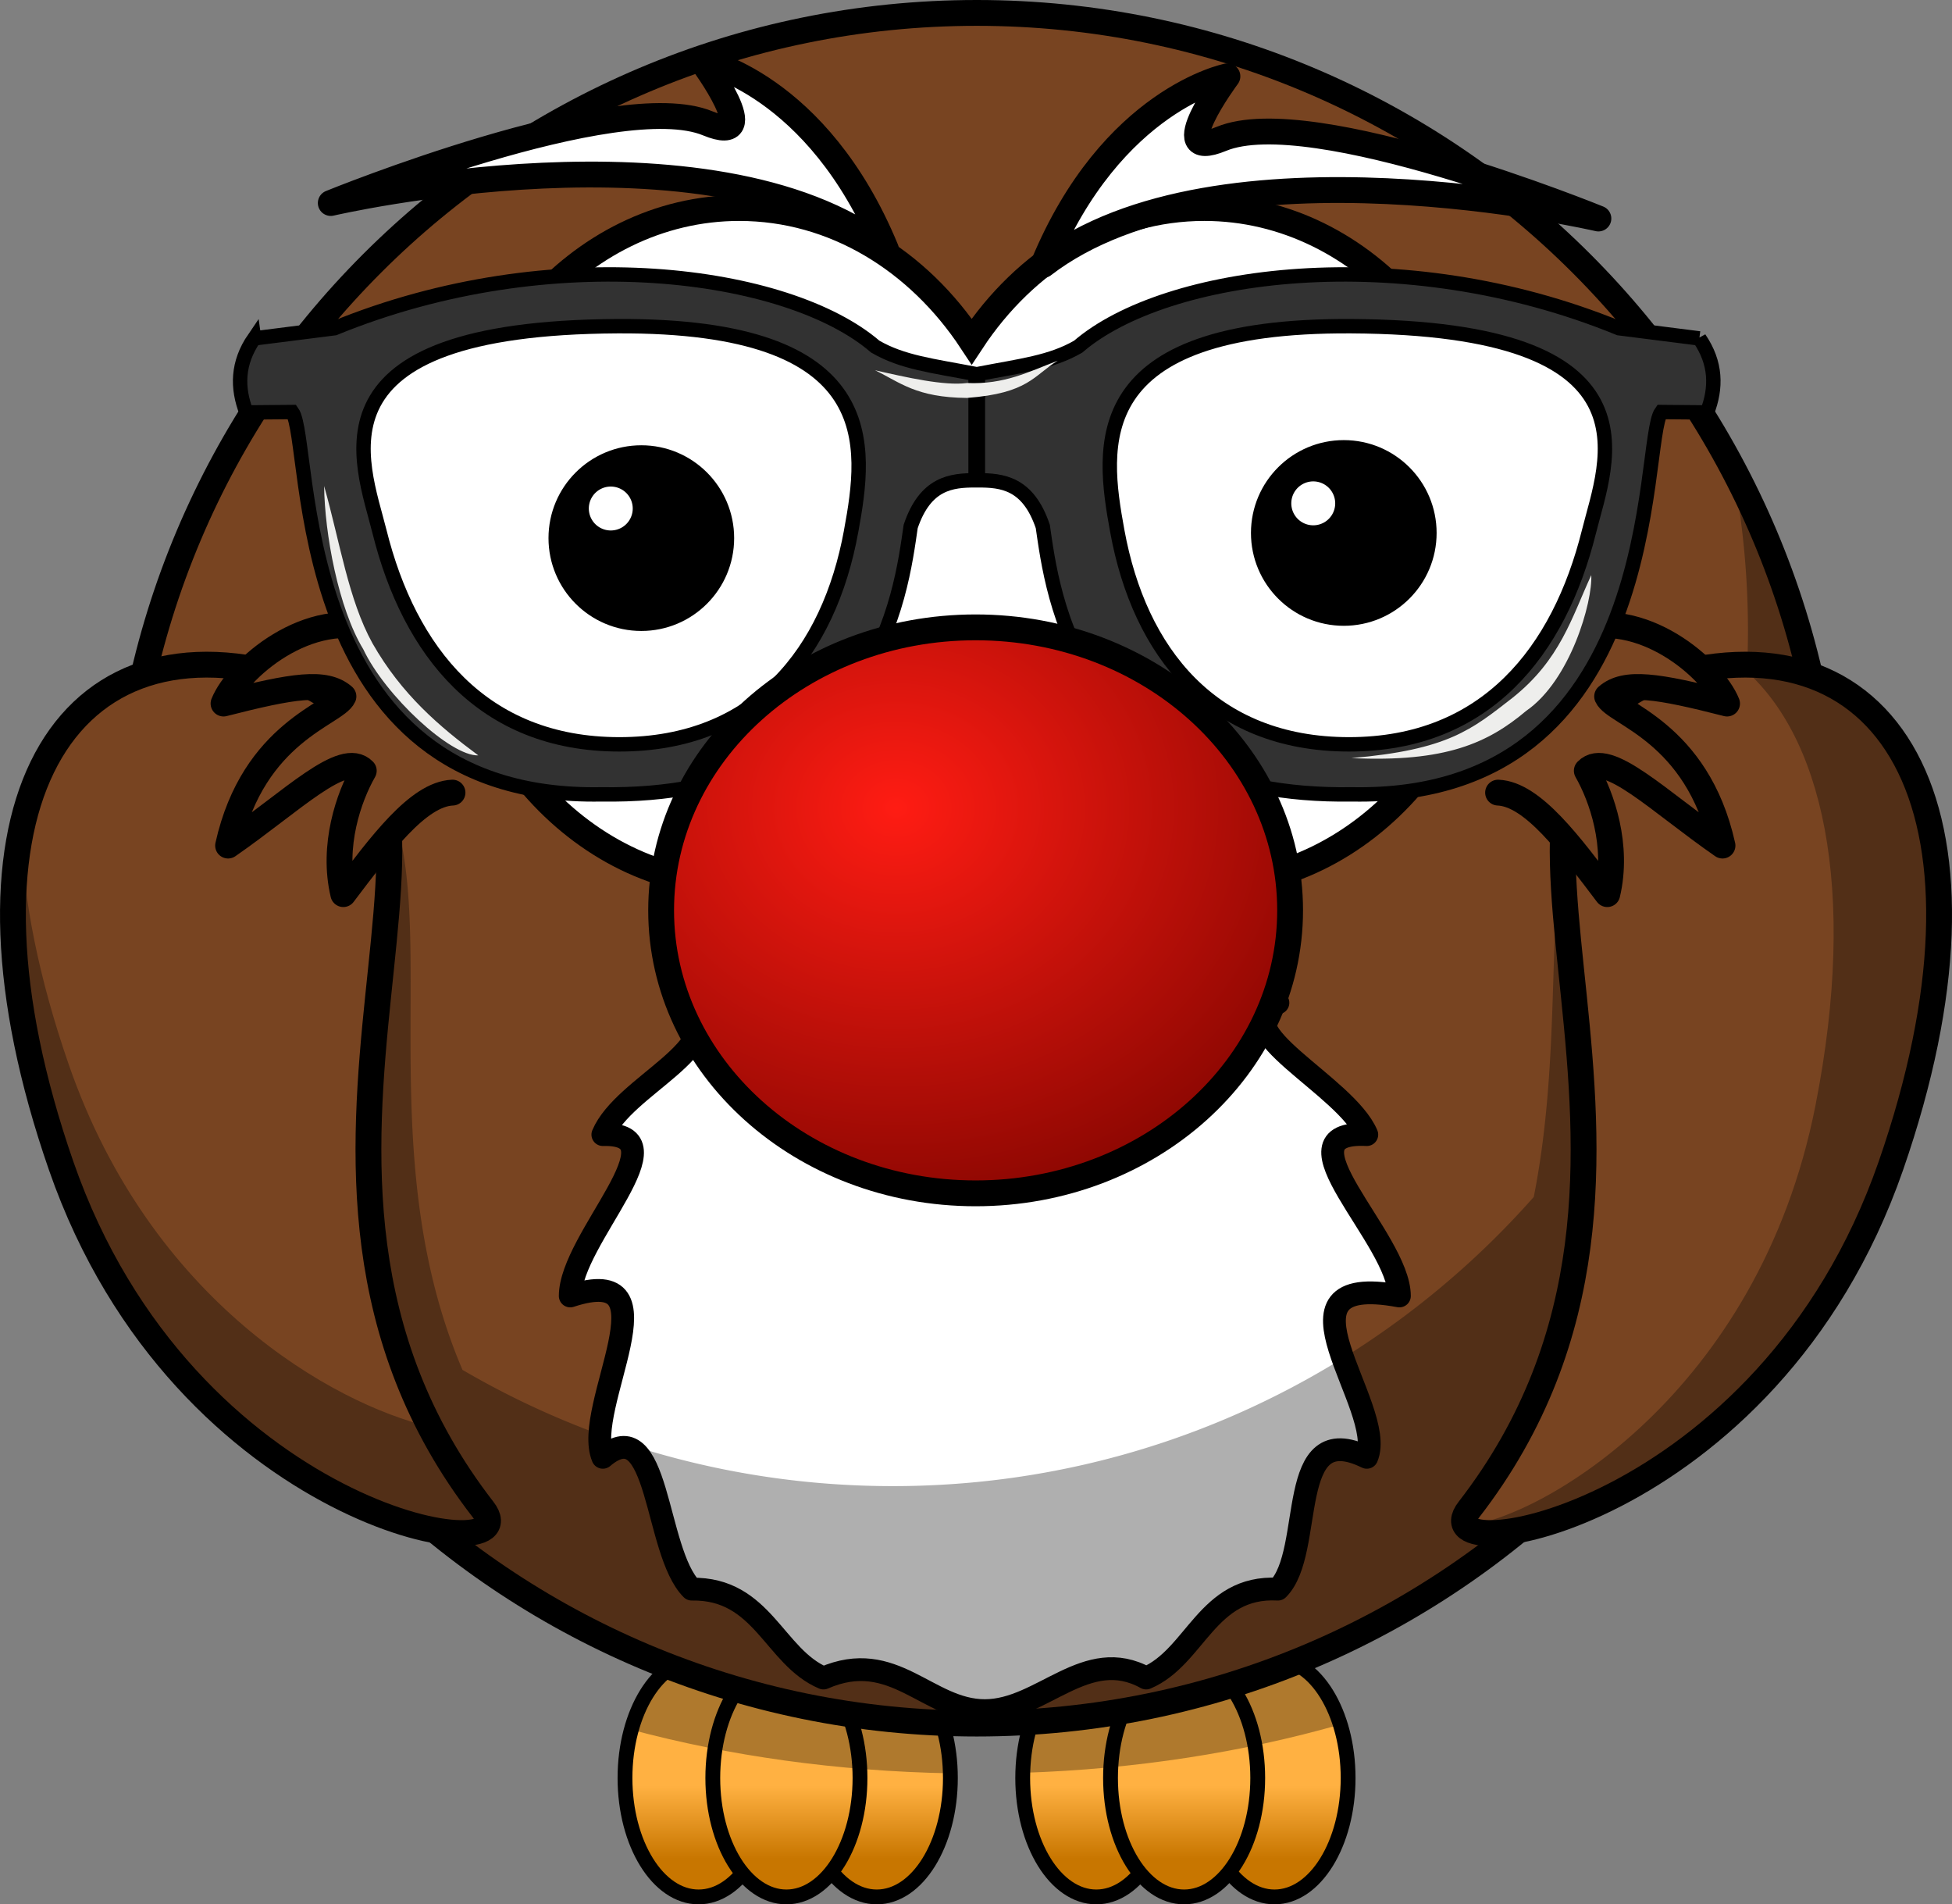 <svg xmlns="http://www.w3.org/2000/svg" overflow="visible" viewBox="0 0 377.915 368.609"><rect x="0" y="0" width="377.915" height="368.609" fill="#808080" stroke="none"/><switch transform="translate(-55.4 -38.1)"><g><linearGradient id="a" y2="14.968" gradientUnits="userSpaceOnUse" x2="263.61" gradientTransform="matrix(1.781 0 0 -1.706 -244.4 423.38)" y1="23.224" x1="263.61"><stop offset="0" stop-color="#ffb142"/><stop offset="1" stop-color="#c87600"/></linearGradient><path d="M239.4 382.25c0 12.716-6.381 23.023-14.25 23.023-7.871 0-14.25-10.308-14.25-23.023s6.379-23.023 14.25-23.023c7.87 0 14.25 10.308 14.25 23.023z" stroke-linejoin="round" stroke="#000" stroke-width="2.869" stroke-linecap="round" fill="url(#a)"/><linearGradient id="b" y2="14.968" gradientUnits="userSpaceOnUse" x2="263.61" gradientTransform="matrix(1.781 0 0 -1.706 -278.9 423.38)" y1="23.224" x1="263.61"><stop offset="0" stop-color="#ffb142"/><stop offset="1" stop-color="#c87600"/></linearGradient><path d="M204.9 382.25c0 12.716-6.38 23.023-14.25 23.023s-14.25-10.308-14.25-23.023 6.38-23.023 14.25-23.023 14.25 10.308 14.25 23.023z" stroke-linejoin="round" stroke="#000" stroke-width="2.869" stroke-linecap="round" fill="url(#b)"/><linearGradient id="c" y2="14.968" gradientUnits="userSpaceOnUse" x2="263.61" gradientTransform="matrix(1.781 0 0 -1.706 -261.9 423.38)" y1="23.224" x1="263.61"><stop offset="0" stop-color="#ffb142"/><stop offset="1" stop-color="#c87600"/></linearGradient><path d="M221.9 382.25c0 12.716-6.381 23.023-14.25 23.023-7.87 0-14.25-10.308-14.25-23.023s6.38-23.023 14.25-23.023 14.25 10.308 14.25 23.023z" stroke-linejoin="round" stroke="#000" stroke-width="2.869" stroke-linecap="round" fill="url(#c)"/><linearGradient id="d" y2="14.968" gradientUnits="userSpaceOnUse" x2="263.61" gradientTransform="matrix(1.781 0 0 -1.706 -167.4 423.38)" y1="23.224" x1="263.61"><stop offset="0" stop-color="#ffb142"/><stop offset="1" stop-color="#c87600"/></linearGradient><path d="M316.4 382.25c0 12.716-6.381 23.023-14.25 23.023-7.871 0-14.25-10.308-14.25-23.023s6.379-23.023 14.25-23.023c7.87 0 14.25 10.308 14.25 23.023z" stroke-linejoin="round" stroke="#000" stroke-width="2.869" stroke-linecap="round" fill="url(#d)"/><linearGradient id="e" y2="14.968" gradientUnits="userSpaceOnUse" x2="263.61" gradientTransform="matrix(1.781 0 0 -1.706 -201.9 423.38)" y1="23.224" x1="263.61"><stop offset="0" stop-color="#ffb142"/><stop offset="1" stop-color="#c87600"/></linearGradient><path d="M281.9 382.25c0 12.716-6.381 23.023-14.25 23.023-7.871 0-14.25-10.308-14.25-23.023s6.379-23.023 14.25-23.023c7.87 0 14.25 10.308 14.25 23.023z" stroke-linejoin="round" stroke="#000" stroke-width="2.869" stroke-linecap="round" fill="url(#e)"/><linearGradient id="f" y2="14.968" gradientUnits="userSpaceOnUse" x2="263.61" gradientTransform="matrix(1.781 0 0 -1.706 -184.9 423.38)" y1="23.224" x1="263.61"><stop offset="0" stop-color="#ffb142"/><stop offset="1" stop-color="#c87600"/></linearGradient><path d="M298.9 382.25c0 12.716-6.381 23.023-14.25 23.023-7.871 0-14.25-10.308-14.25-23.023s6.379-23.023 14.25-23.023c7.87 0 14.25 10.308 14.25 23.023z" stroke-linejoin="round" stroke="#000" stroke-width="2.869" stroke-linecap="round" fill="url(#f)"/><path d="M190.65 359.22c-5.806 0-10.78 5.631-13 13.688 18.971 5.074 39.814 8.035 61.719 8.438-.299-12.284-6.543-22.125-14.219-22.125-3.301 0-6.334 1.828-8.75 4.875-2.417-3.047-5.45-4.875-8.75-4.875-3.186 0-6.126 1.705-8.5 4.563-2.374-2.859-5.315-4.564-8.5-4.564zm77 0c-7.656 0-13.891 9.791-14.219 22.031 21.88-.704 42.615-3.982 61.438-9.344-2.348-7.516-7.158-12.688-12.719-12.688-3.301 0-6.334 1.828-8.75 4.875-2.417-3.047-5.449-4.875-8.75-4.875-3.186 0-6.127 1.705-8.5 4.563-2.375-2.857-5.314-4.562-8.5-4.562z" fill-opacity=".314"/><path d="M410.06 206.16c0 91.438-74.126 165.56-165.56 165.56-91.438 0-165.56-74.125-165.56-165.56 0-91.439 74.126-165.56 165.56-165.56 91.438 0 165.56 74.126 165.56 165.56z" stroke="#000" stroke-width="5" stroke-linecap="round" fill="#784421"/><path d="M326.33 288.95c-26.5-4.924-2.248 21.632-6.311 31.233-16.063-7.898-9.943 18.25-17.207 25.514-13.764-.736-15.912 13.143-25.514 17.206-11.602-6.437-20.156 6.312-31.232 6.312s-17.632-12.248-31.233-6.312c-9.602-4.063-11.75-17.442-25.514-17.206-7.264-7.264-6.143-34.912-17.207-25.514-4.063-9.602 14.689-38.156-6.311-31.233 0-11.076 22.248-31.632 6.311-31.233 4.063-9.601 24.443-16.75 17.207-25.513 14.528-14.528 34.594-23.518 56.747-23.518 22.152 0 42.219 8.99 56.746 23.518-10.736 5.264 13.144 15.912 17.207 25.513-17.937-.899 6.311 20.157 6.311 31.233z" stroke-linejoin="round" stroke="#000" stroke-width="4.412" stroke-linecap="round" fill="#fff"/><path d="M390.78 128.6a166.11 166.11 0 013.031 31.594c0 3.73-.132 7.425-.375 11.094-3.673-.183-7.579.019-11.75.625-35.216 7.499-20.174 51.664-29.344 97.875-30.343 34.329-74.71 55.969-124.09 55.969-30.374 0-58.832-8.207-83.313-22.5-23.679-55.442 8.076-115.66-33.656-126.06-46.11-8.325-63.971 34.456-34.156 98.562 16.461 35.395 43.723 52.78 63.781 59.531 28.363 22.801 64.392 36.438 103.59 36.438 45.949 0 87.557-18.738 117.56-49 17.453-8.717 36.861-24.595 50.344-51.156 25.212-49.67 20.384-87.078-5.469-97.437a164.403 164.403 0 00-16.156-45.533z" fill-opacity=".314"/><path d="M111.14 169.14c48.111 17.3-14.164 94.142 37.819 161.19 9.608 12.394-57.868 2.091-81.723-66.585-23.198-66.786-1.132-107.54 43.904-94.607zM377.58 169.14c-48.111 17.3 14.163 94.142-37.819 161.19-9.608 12.394 57.868 2.091 81.723-66.585 23.198-66.786 1.132-107.54-43.904-94.607z" stroke="#000" stroke-width="5" fill="#784421"/><path d="M359.9 160.1c13.389-4.609 27.221 7.584 29.865 14.18-13.513-3.452-19.72-4.426-23.219-1.38 1.507 3.372 17.408 6.742 22.337 28.871-12.429-8.617-22.304-18.576-26.272-14.483 2.882 5.034 6.2 14.498 3.964 23.881-7.142-9.424-14.438-19.378-21.142-19.648" stroke-linejoin="round" stroke="#000" stroke-width="5" stroke-linecap="round" fill="#784421"/><path d="M198.54 78.364c-31.234 0-56.603 29.331-56.603 65.472 0 36.14 25.369 65.472 56.603 65.472 18.355 0 34.645-10.141 44.984-25.83 10.34 15.7 26.664 25.83 45.027 25.83 31.234 0 56.604-29.332 56.604-65.472 0-36.141-25.369-65.472-56.604-65.472-18.361 0-34.688 10.132-45.027 25.829-10.34-15.682-26.63-25.826-44.99-25.826z" stroke="#000" stroke-width="5" stroke-linecap="round" fill="#fff"/><path d="M245.24 189.27c-9.287 0-19.383 10.327-18.979 16.85s16.558 33.7 20.191 33.7 17.769-26.633 17.364-34.243c-.404-7.61-12.518-16.851-18.576-16.307z" fill-opacity=".314"/><linearGradient id="g" y2="-298.01" gradientUnits="userSpaceOnUse" x2="520.32" gradientTransform="matrix(.641 0 0 -.778 -84.585 -30.436)" y1="-298.01" x1="507.08"><stop offset="0" stop-color="#ffb142"/><stop offset="1" stop-color="#c87600"/></linearGradient><path d="M243.12 178.66c-9.287 0-19.383 9.306-18.979 15.184.403 5.877 16.557 30.368 20.191 30.368s17.769-24 17.364-30.857c-.404-6.858-12.518-15.185-18.576-14.695z" stroke="#000" stroke-width="5" fill="url(#g)"/><path d="M128.54 160.1c-13.389-4.609-27.221 7.584-29.865 14.18 13.512-3.452 19.72-4.426 23.218-1.38-1.507 3.372-17.408 6.742-22.337 28.871 12.429-8.617 22.304-18.576 26.272-14.483-2.881 5.034-6.199 14.498-3.963 23.881 7.142-9.424 14.438-19.378 21.142-19.648" stroke-linejoin="round" stroke="#000" stroke-width="5" stroke-linecap="round" fill="#784421"/><path d="M257.37 89.383c13.275-32.16 35.665-36.513 35.665-36.513s-12.454 16.775-1.174 12.109c17.465-7.226 72.996 15.418 72.996 15.418s-73.574-17.126-107.49 8.986zM226.93 86.383c-13.28-32.16-35.67-36.513-35.67-36.513s12.453 16.775 1.174 12.109c-17.465-7.226-72.997 15.418-72.997 15.418s73.575-17.126 107.49 8.986z" stroke-linejoin="round" stroke="#000" stroke-width="5" fill="#fff"/><path d="M393.34 166.76c-.413 0-.832.021-1.25.031 16.212 13.064 23.073 43.297 14.781 85.343-11.023 55.895-53.577 80.008-67.719 81.281 4.592 6.527 60.971-8.125 82.344-69.656 20.298-58.436 5.92-96.949-28.156-96.999zM59.462 198.94c-3.452 16.506-1.298 38.673 7.781 64.812 23.855 68.676 91.327 78.987 81.719 66.594-4.109-5.299-7.521-10.674-10.313-16.063-18.952-4.541-54.048-24.376-69.906-70.031-5.879-16.926-8.853-32.18-9.281-45.312zm71.282 6.344c-.883 8.536-1.856 17.612-2.281 27.125.993-9.791 2.079-18.941 2.281-27.125z" fill-opacity=".314"/><path d="M104.6 103.6c-3.28 4.79-3.341 9.565-1.495 14.333l8.868-.08c4.079 5.687-1.065 75.115 59.82 74.006 53.497.848 58.067-39.176 59.917-51.852 2.844-8.446 7.907-8.947 12.565-8.936v-20.58c-8.36-1.61-14.13-2.23-19.42-5.3-16.83-14.498-62.51-20.818-104.7-3.56l-15.554 1.973zM384.4 103.6c3.281 4.79 3.342 9.565 1.496 14.333l-8.868-.08c-4.08 5.687 1.064 75.115-59.82 74.006-53.494.848-58.067-39.176-59.917-51.852-2.842-8.446-7.907-8.947-12.565-8.936v-20.58c8.366-1.61 14.134-2.234 19.422-5.299 16.833-14.499 62.513-20.819 104.7-3.561l15.554 1.973z" stroke="#000" stroke-width="2.787" fill="#323232"/><path d="M220.18 140.94c-4.278 23.376-18.333 41.237-44.866 41.237s-40.671-18.051-46.435-41.15c-3.426-13.73-14.76-39.465 46.061-39.789 51.549-.275 48.267 23.144 45.24 39.702zM271.72 140.94c4.28 23.376 18.335 41.237 44.866 41.237 26.532 0 40.672-18.051 46.437-41.15 3.426-13.73 14.759-39.465-46.063-39.789-51.549-.275-48.265 23.144-45.24 39.702z" stroke="#000" stroke-width="2.787" stroke-linecap="round" fill="#fff"/><path d="M118.15 132.17c.108 9.176 2.744 23.645 7.585 31.607 4.231 8.967 16.912 20.739 22.266 20.537-7.445-5.513-14.857-11.785-20.492-21.702-4.664-8.448-6.273-19.517-9.359-30.441v-.001zM317.05 184.84c18.217.852 26.461-2.94 33.818-9.136 8.587-5.909 12.879-21.147 12.61-26.289-3.796 8.238-5.987 16.385-15.246 23.754-7.924 6.159-12.467 10.067-31.185 11.668l.003.003zM224.81 109.77c4.878 2.35 7.919 5.268 17.799 5.356 11.965-.905 12.901-4.35 17.57-7.21-5.654 2.16-10.275 4.634-17.57 4.325-4.424.581-11.756-1.102-17.799-2.471z" fill="#eeeeec"/><radialGradient id="h" gradientUnits="userSpaceOnUse" cy="-583.31" cx="-80.599" gradientTransform="matrix(.978 -.004 -.005 -.846 304.81 -299.31)" r="101.13"><stop offset="0" stop-color="#ff1c13"/><stop offset="1" stop-color="#810500"/></radialGradient><path d="M305.17 214.31c0 30.252-27.261 54.776-60.887 54.776-33.627 0-60.886-24.524-60.886-54.776s27.259-54.777 60.886-54.777c33.626 0 60.887 24.524 60.887 54.777z" stroke="#000" stroke-width="5" stroke-linecap="round" fill="url(#h)"/><g><path d="M195.95 142.26c0 9.051-7.337 16.387-16.388 16.387-9.05 0-16.387-7.336-16.387-16.387 0-9.05 7.337-16.387 16.387-16.387 9.051 0 16.388 7.336 16.388 16.387z" stroke="#000" stroke-width="3.169" stroke-linecap="round"/><path d="M177.9 136.53a4.25 4.25 0 11-8.5 0 4.25 4.25 0 018.5 0z" fill="#fff"/></g><g><path d="M331.95 141.26c0 9.051-7.337 16.387-16.388 16.387-9.05 0-16.387-7.336-16.387-16.387 0-9.05 7.337-16.387 16.387-16.387 9.051 0 16.388 7.336 16.388 16.387z" stroke="#000" stroke-width="3.169" stroke-linecap="round"/><path d="M313.9 135.53a4.25 4.25 0 11-8.5 0 4.25 4.25 0 018.5 0z" fill="#fff"/></g></g></switch></svg>
